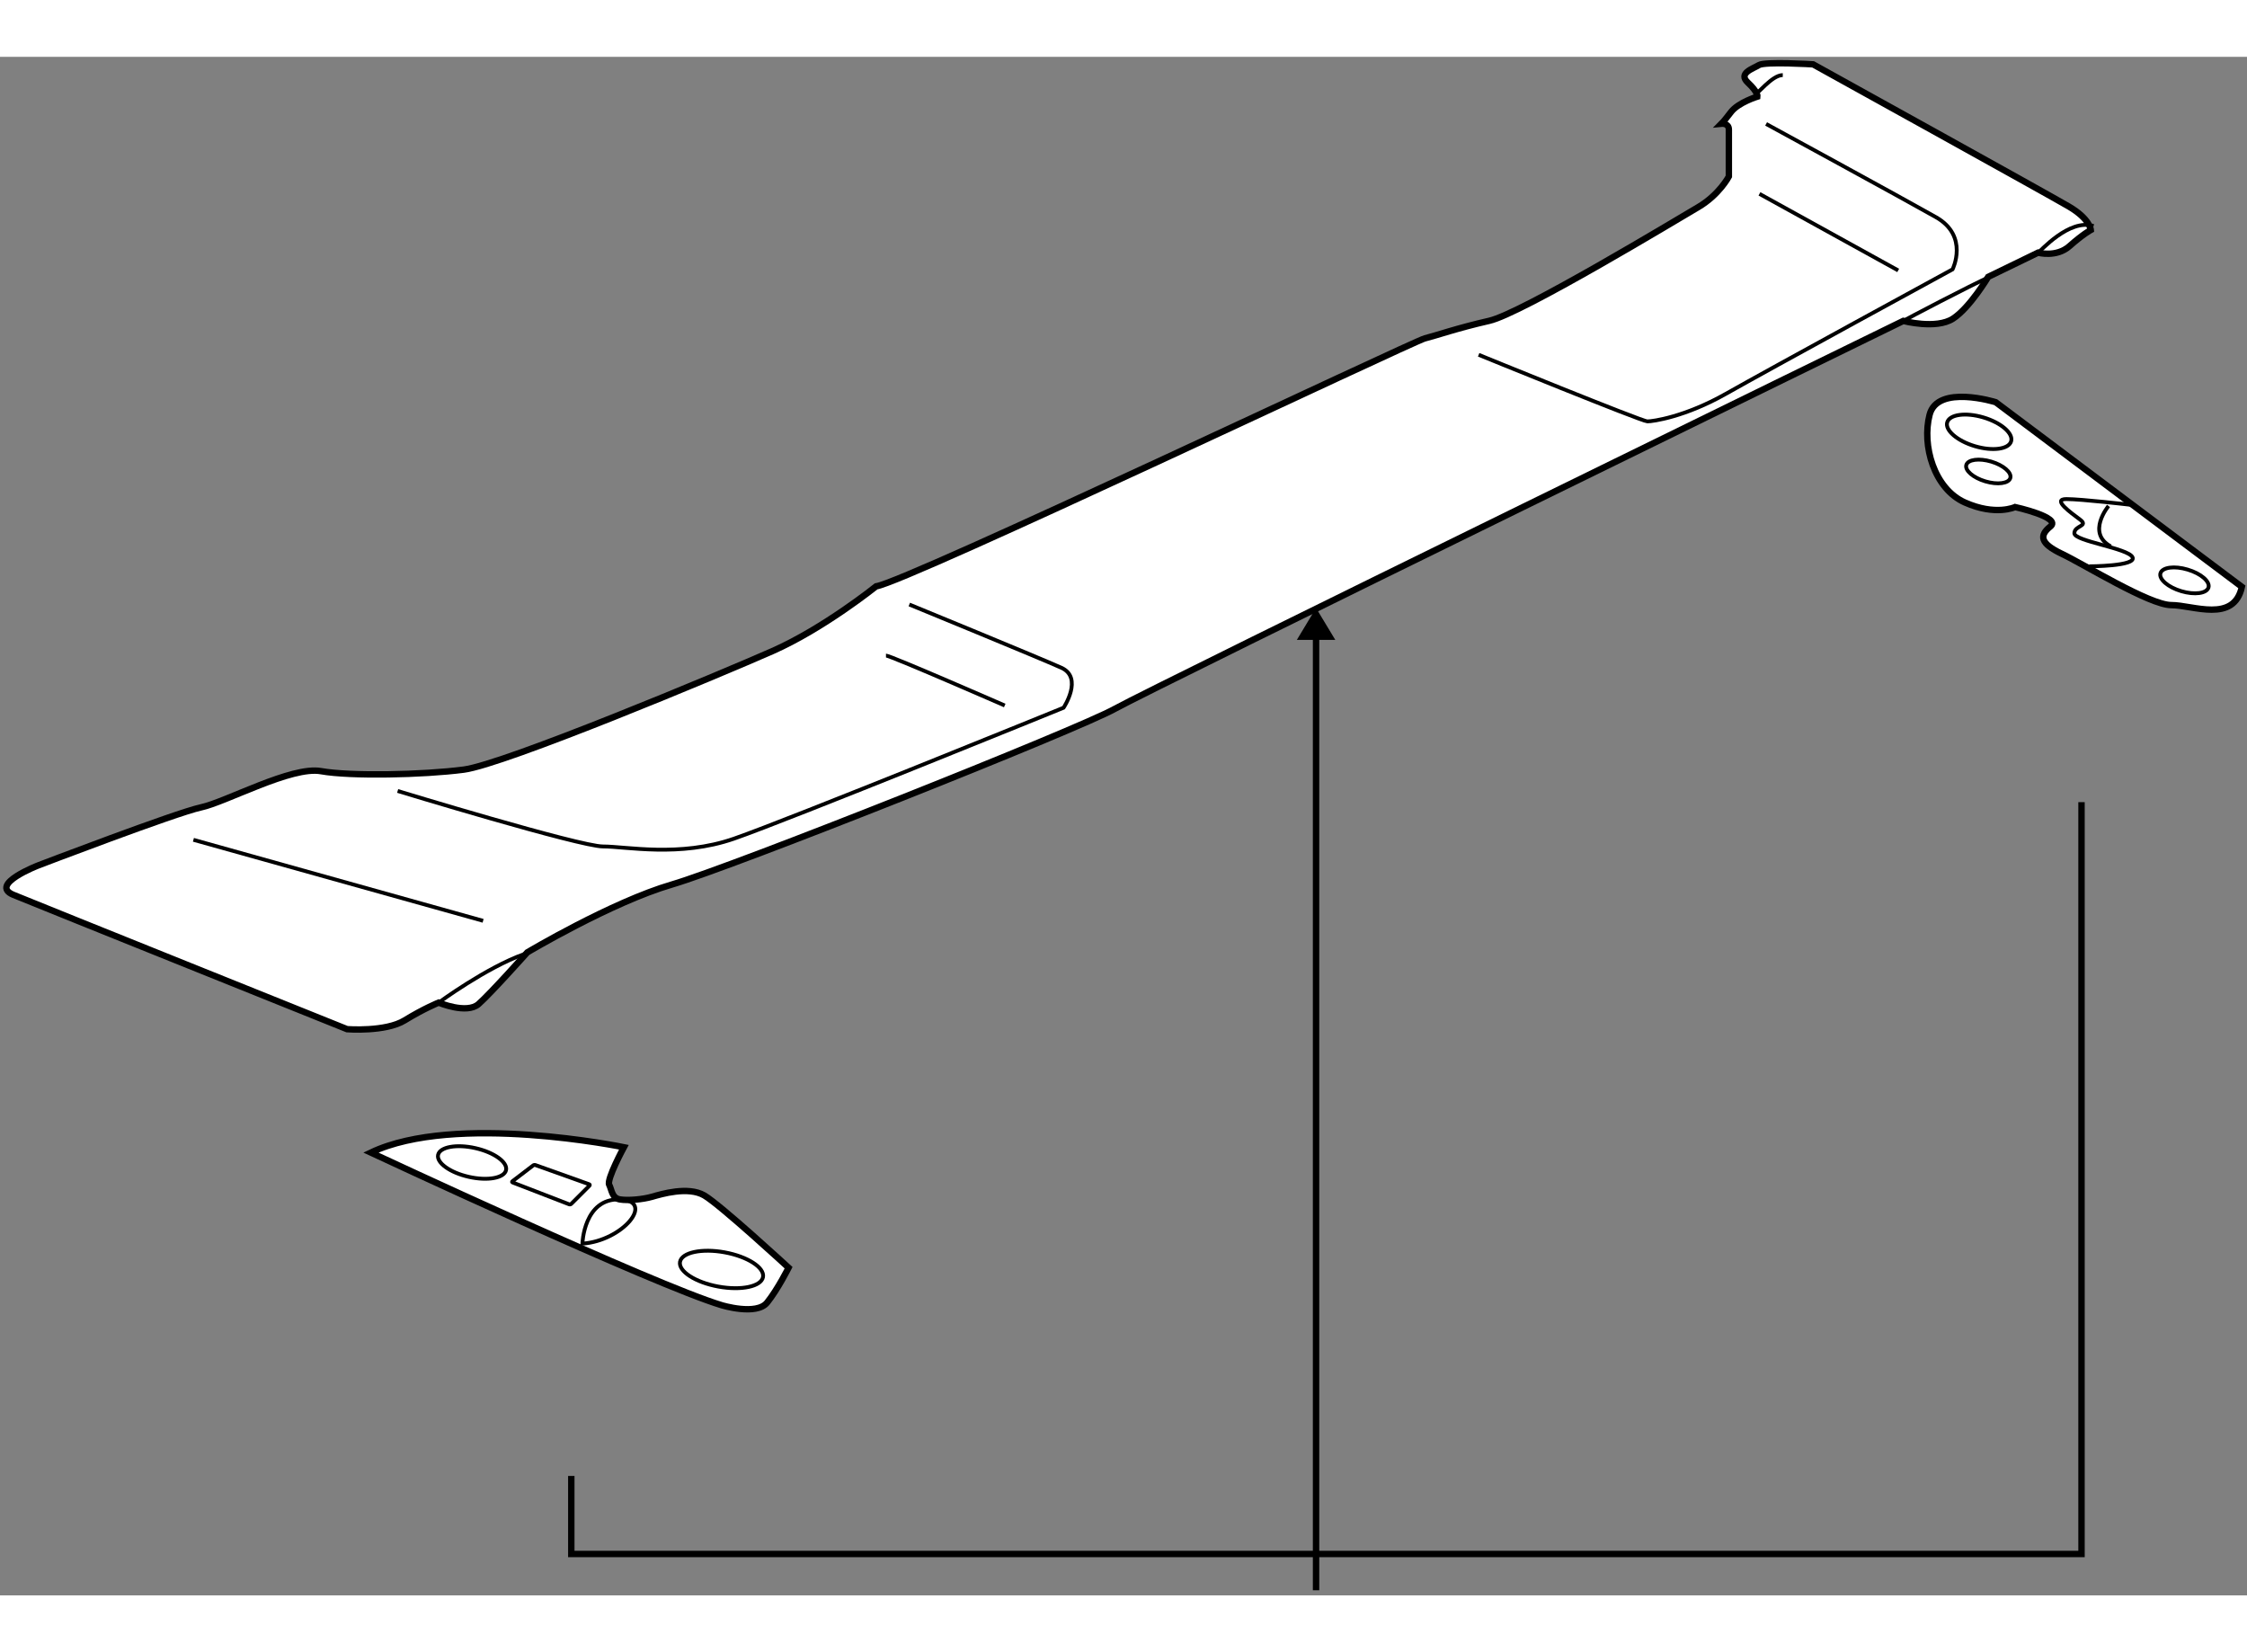 <?xml version="1.0" encoding="utf-8"?>
<!-- Generator: Adobe Illustrator 15.1.0, SVG Export Plug-In . SVG Version: 6.00 Build 0)  -->
<!DOCTYPE svg PUBLIC "-//W3C//DTD SVG 1.1//EN" "http://www.w3.org/Graphics/SVG/1.1/DTD/svg11.dtd">
<svg version="1.1" xmlns="http://www.w3.org/2000/svg" xmlns:xlink="http://www.w3.org/1999/xlink" x="0px" y="0px" width="244.8px"
	 height="180px" viewBox="39.297 17.575 175.638 120.26" enable-background="new 0 0 244.8 180" xml:space="preserve">
	
<rect x="39.297" y="17.575" width="175.638" height="120.26" fill="#808080" stroke="none"/>
	
<g><path fill="#FFFFFF" stroke="#000000" stroke-width="0.5" d="M42.308,80.769c0,0-3.924,1.5-1.962,2.308
				c1.962,0.808,26.084,10.502,26.084,10.502s3.001,0.231,4.501-0.692c1.5-0.923,2.655-1.385,2.655-1.385s2.193,0.923,3.116,0.115
				c0.924-0.808,3.809-4.04,3.809-4.04s6.579-3.923,11.311-5.308c4.733-1.385,31.743-12.119,34.625-13.735
				c2.886-1.616,61.621-30.317,61.621-30.317s2.571,0.679,3.891-0.18c1.318-0.859,2.748-3.264,2.748-3.264l3.896-1.891
				c0,0,1.434,0.4,2.463-0.515c1.03-0.917,1.661-1.26,1.661-1.26s-0.058-0.859-1.719-1.833c-1.659-0.974-19.988-11.112-19.988-11.112
				s-3.778-0.23-4.237,0.058c-0.46,0.287-1.661,0.63-0.859,1.375c0.801,0.745,0.745,1.087,0.745,1.087s-1.491,0.459-2.064,1.204
				c-0.569,0.744-0.742,0.915-0.742,0.915s0.572-0.057,0.572,0.459s0,3.666,0,3.666s-0.746,1.432-2.406,2.405
				c-1.66,0.974-13.801,8.305-16.32,8.877c-2.521,0.573-4.125,1.146-5.041,1.375c-0.916,0.229-40.525,19.043-42.887,19.381
				c0,0-4.098,3.296-8.11,5.065c-4.011,1.77-20.944,8.851-24.129,9.263c-3.186,0.413-8.85,0.531-11.151,0.118
				c-2.301-0.414-7.435,2.418-9.381,2.832C53.061,76.655,42.308,80.769,42.308,80.769z"></path><path fill="none" stroke="#000000" stroke-width="0.3" d="M73.585,91.502c0,0,3.733-2.749,6.683-3.791"></path><line fill="none" stroke="#000000" stroke-width="0.3" x1="54.416" y1="78.776" x2="77.059" y2="85.108"></line><path fill="none" stroke="#000000" stroke-width="0.3" d="M70.379,74.958c0,0,14.228,4.338,16.05,4.338
				c1.822,0,5.986,0.868,10.237-0.608c4.251-1.475,25.766-10.237,25.766-10.237s1.563-2.342-0.173-3.123
				c-1.735-0.781-11.886-4.945-11.886-4.945"></path><path fill="none" stroke="#000000" stroke-width="0.3" d="M108.55,64.374c0.347,0,9.283,3.905,9.283,3.905"></path><path fill="none" stroke="#000000" stroke-width="0.3" d="M154.877,40.864c0,0,12.754,5.206,13.187,5.206
				c0.434,0,2.95-0.348,6.16-2.168c3.21-1.822,17.697-9.717,17.697-9.717s1.302-2.604-1.301-4.078
				c-2.604-1.475-13.274-7.288-13.274-7.288"></path><line fill="none" stroke="#000000" stroke-width="0.3" x1="187.671" y1="34.271" x2="176.826" y2="28.285"></line><path fill="none" stroke="#000000" stroke-width="0.3" d="M188.067,38.217c0.209-0.129,5.156-2.732,6.892-3.512"></path><path fill="none" stroke="#000000" stroke-width="0.3" d="M176.392,20.564c0.261,0,1.391-1.562,2.256-1.562"></path><path fill="none" stroke="#000000" stroke-width="0.3" d="M198.602,32.882c0.174-0.086,2.428-2.689,4.338-2.082"></path></g><g><line fill="none" stroke="#000000" stroke-width="0.5" x1="142.167" y1="134.601" x2="142.167" y2="137.435"></line><line fill="none" stroke="#000000" stroke-width="0.5" x1="142.167" y1="62" x2="142.167" y2="134.601"></line><polygon points="143.671,63.149 142.167,60.657 140.665,63.149 		"></polygon><polyline fill="none" stroke="#000000" stroke-width="0.5" points="83.953,128.5 83.953,134.6 202,134.6 202,75.833 		"></polyline></g>



	
<g><path fill="#FFFFFF" stroke="#000000" stroke-width="0.5" d="M214.535,59.004L195.292,44.57c0,0-4.544-1.424-5.167,0.98
				c-0.624,2.405,0.357,5.792,2.763,6.861c2.404,1.068,3.92,0.355,3.92,0.355s3.651,0.802,2.761,1.516
				c-0.893,0.712-0.801,1.336,0.891,2.138c1.693,0.801,6.859,4.009,8.554,4.009C210.706,60.429,213.913,61.855,214.535,59.004z"></path><path fill="none" stroke="#000000" stroke-width="0.3" d="M196.498,47.628c-0.185,0.621-1.451,0.791-2.83,0.381
				c-1.383-0.411-2.352-1.248-2.167-1.866c0.185-0.622,1.45-0.792,2.83-0.383C195.714,46.171,196.683,47.009,196.498,47.628z"></path><ellipse transform="matrix(0.959 0.285 -0.285 0.959 22.295 -53.381)" fill="none" stroke="#000000" stroke-width="0.3" cx="194.633" cy="49.944" rx="1.794" ry="0.806"></ellipse><path fill="none" stroke="#000000" stroke-width="0.3" d="M211.925,59.055c-0.141,0.467-1.092,0.594-2.127,0.286
				c-1.037-0.307-1.768-0.937-1.628-1.401c0.14-0.467,1.089-0.597,2.125-0.286C211.335,57.961,212.063,58.59,211.925,59.055z"></path><path fill="none" stroke="#000000" stroke-width="0.3" d="M202.597,57.399c0,0,3.743,0,3.388-0.713s-4.545-1.247-4.545-1.871
				c0-0.624,1.159-0.534,0.445-1.069c-0.712-0.535-2.227-1.604-1.069-1.604s4.99,0.445,4.99,0.445"></path><path fill="none" stroke="#000000" stroke-width="0.3" d="M204.112,52.68c0,0-1.758,2.107,0.177,3.162"></path></g>



	
<g><path fill="#FFFFFF" stroke="#000000" stroke-width="0.5" d="M95.704,115.154c-5.232-1.569-27.417-11.93-27.417-11.93
				c6.594-3.141,19.777-0.419,19.777-0.419s-1.36,2.512-1.15,2.931c0.209,0.418,0.21,1.045,0.838,1.15
				c0.626,0.105,1.779,0.001,2.512-0.208c0.731-0.211,2.824-0.838,4.08-0.106c1.256,0.732,6.594,5.651,6.594,5.651
				s-0.838,1.675-1.675,2.722C98.425,115.991,95.704,115.154,95.704,115.154z"></path><ellipse transform="matrix(0.976 0.22 -0.22 0.976 24.76 -14.213)" fill="none" stroke="#000000" stroke-width="0.3" cx="76.134" cy="103.957" rx="2.721" ry="1.151"></ellipse><ellipse transform="matrix(0.984 0.18 -0.18 0.984 21.793 -15.389)" fill="none" stroke="#000000" stroke-width="0.3" cx="95.651" cy="112.329" rx="3.297" ry="1.36"></ellipse><path fill="none" stroke="#000000" stroke-width="0.3" d="M81.147,104.2c-0.052-0.019-0.13-0.006-0.174,0.027l-1.62,1.237
					c-0.044,0.033-0.038,0.077,0.014,0.097l4.418,1.707c0.051,0.02,0.125,0.004,0.164-0.034l1.428-1.428
					c0.039-0.038,0.028-0.085-0.023-0.104L81.147,104.2z"></path><path fill="none" stroke="#000000" stroke-width="0.3" d="M84.82,110.341c0,0,0.107-3.56,2.932-3.454
				C90.576,106.992,87.96,110.131,84.82,110.341z"></path></g>


</svg>